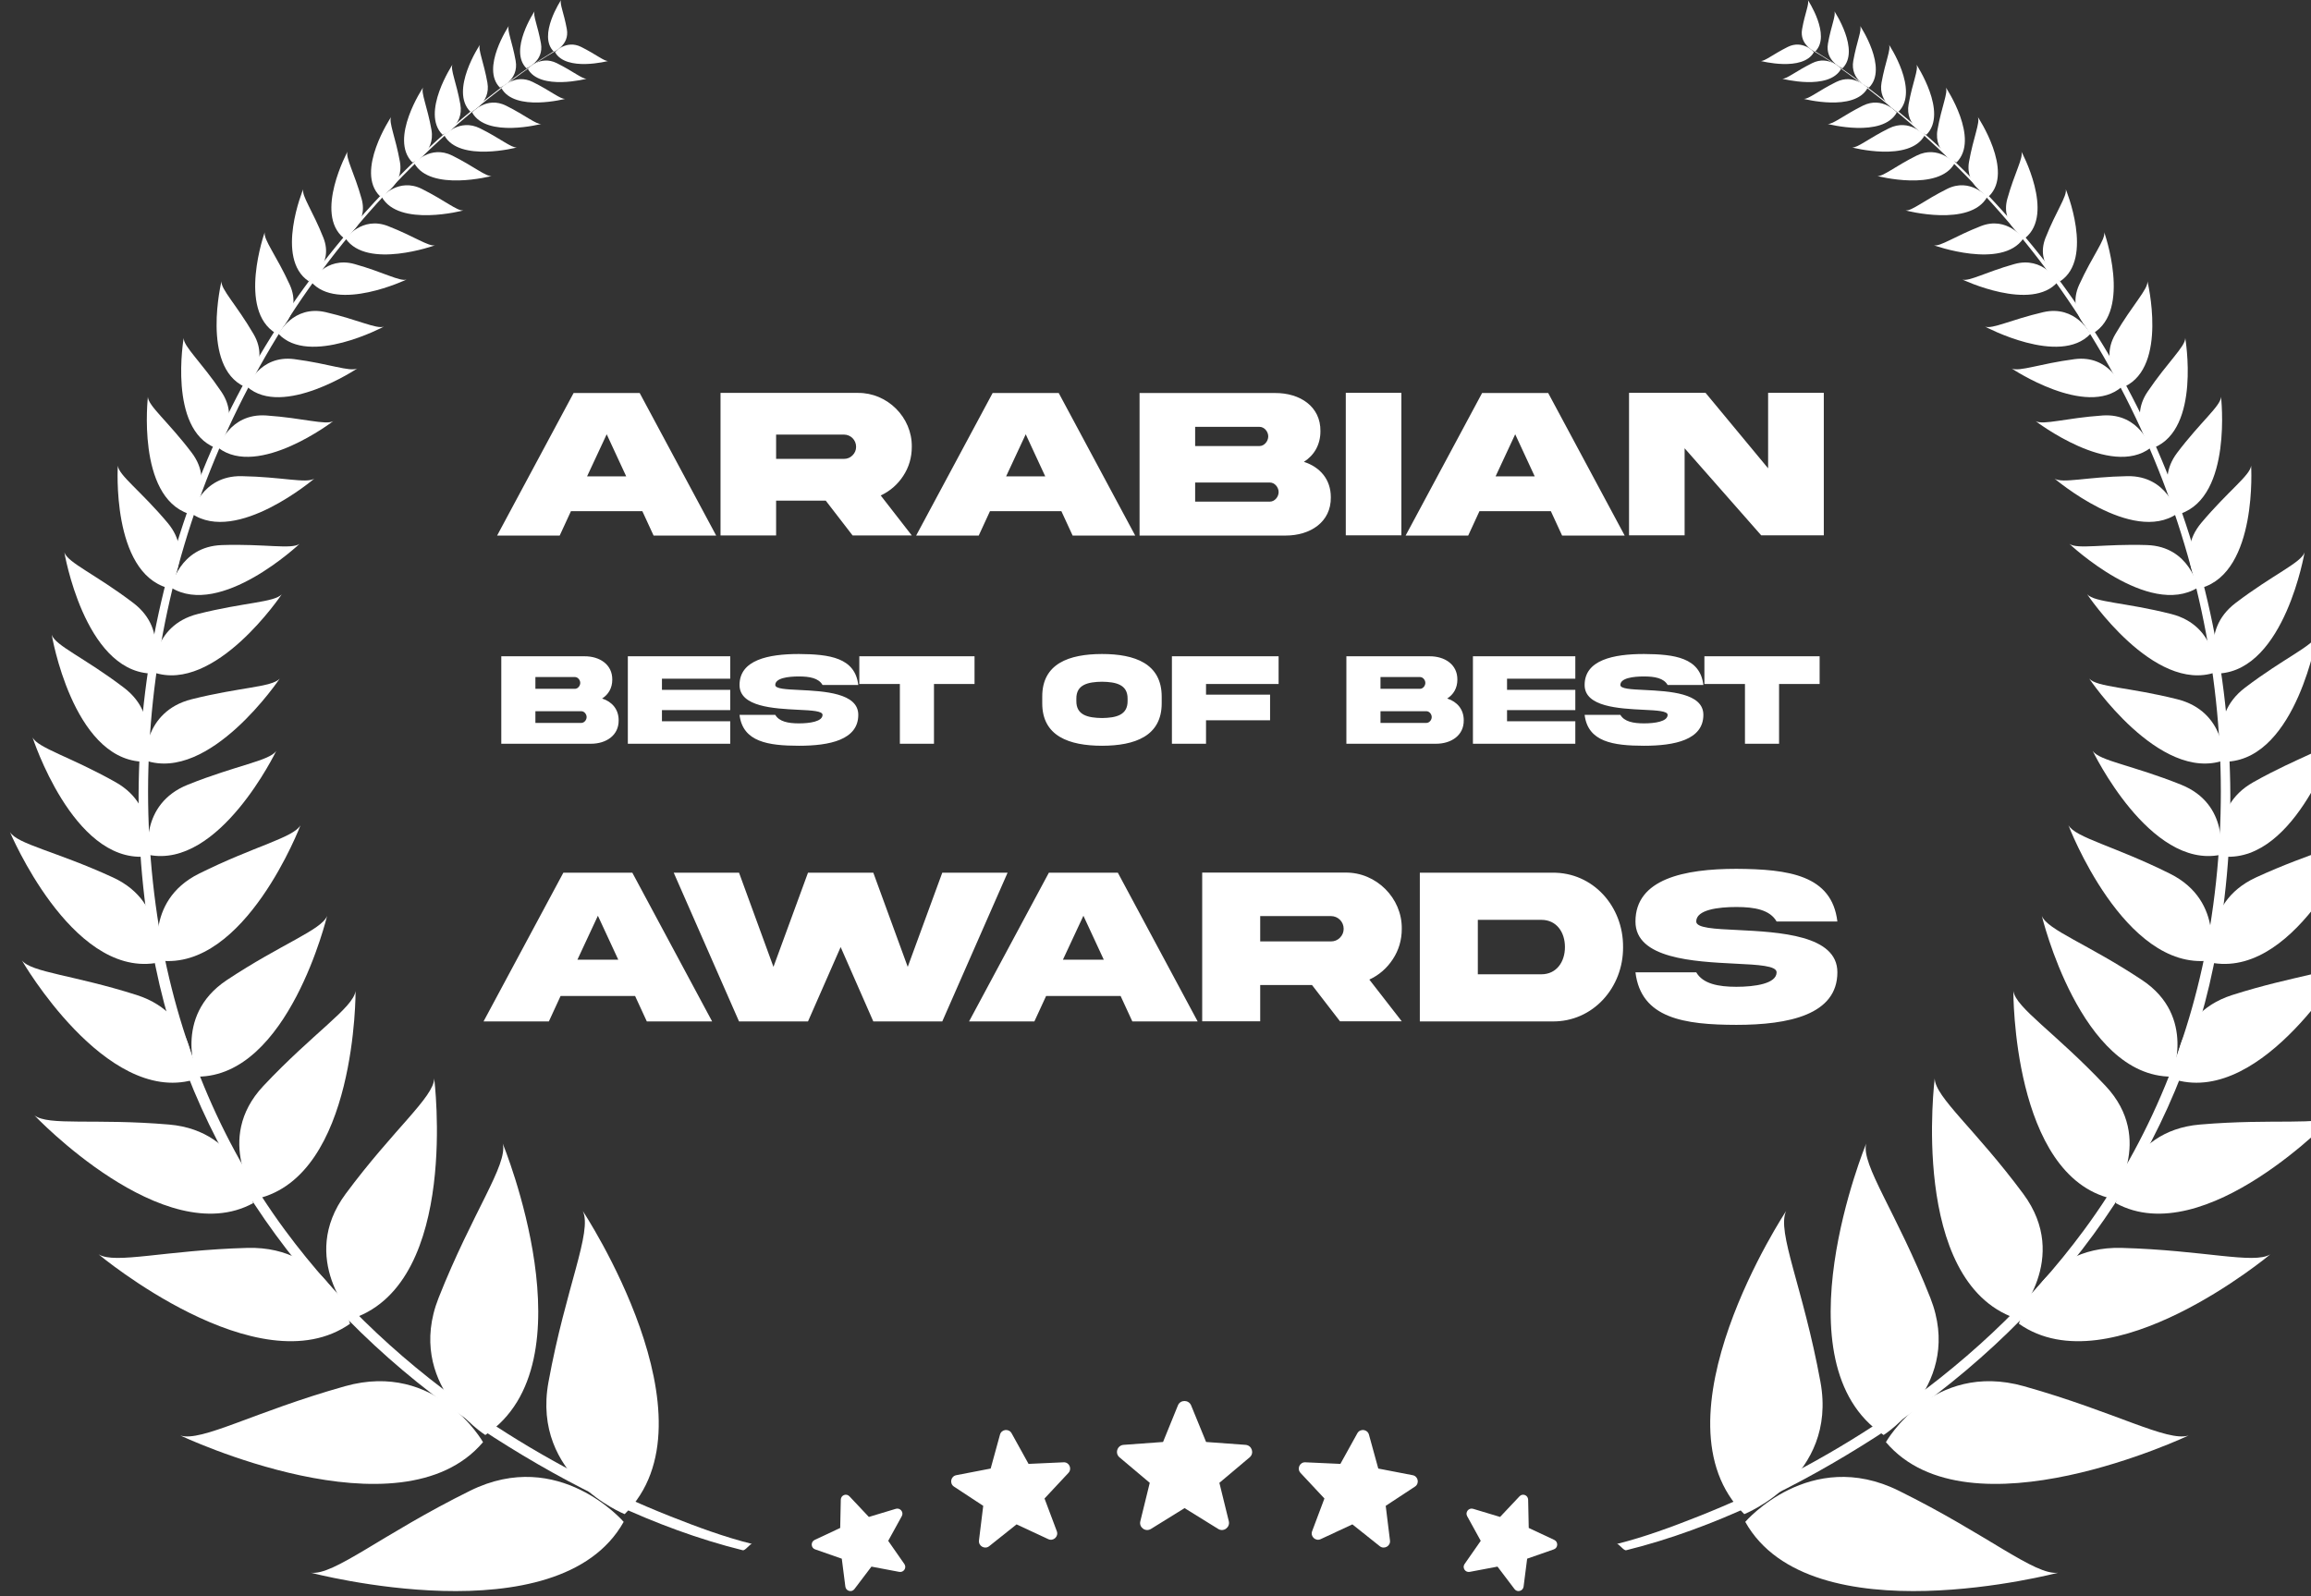 <svg width="233" height="161" viewBox="0 0 233 161" fill="none" xmlns="http://www.w3.org/2000/svg">
<rect x="0" y="0" width="233" height="161" fill="#333333" stroke="none"/>
<g clip-path="url(#clip0_10912_981)">
<path d="M56.78 4.62C53.93 6.24 51.26 8.22 48.7 10.24C42.44 15.17 36.85 20.9 32.04 27.17C16.75 47.12 10.7 73.11 15.68 97.47C19.74 117.31 32.52 133.92 49.84 144.99C57.4 149.83 66.03 154.15 74.88 156.34C75.15 156.41 75.62 155.65 75.84 155.71C73.03 155.01 70.29 153.99 67.61 152.93C61.04 150.33 54.75 147.03 48.92 143.12C41.15 137.91 34.23 131.51 28.74 124.07C22.06 115.02 17.84 104.51 16.04 93.56C12.05 69.19 18.95 43.9 34.62 24.47C38.93 19.13 43.85 14.24 49.26 9.93C51.33 8.28 53.78 6.42 55.95 5.18C56.16 5.07 56.84 4.58 56.78 4.62Z" fill="white"/>
<path d="M62.98 152.7C62.98 152.7 53.55 148.94 55.3 139.37C57.05 129.8 59.74 124.23 58.76 122.13C58.76 122.13 72.68 143.17 62.98 152.7Z" fill="white"/>
<path d="M62.88 153.48C62.88 153.48 56.37 145.9 47.4 150.34C38.43 154.77 33.7 158.9 31.33 158.61C31.34 158.6 56.3 165.22 62.88 153.48Z" fill="white"/>
<path d="M55.96 5.26C55.96 5.26 57.07 3.98 58.59 4.73C60.11 5.49 60.92 6.19 61.32 6.15C61.32 6.15 57.07 7.26 55.96 5.26Z" fill="white"/>
<path d="M55.83 5.2C55.83 5.2 57.44 4.57 57.15 2.94C56.86 1.31 56.4 0.36 56.57 0C56.57 0 54.19 3.58 55.83 5.2Z" fill="white"/>
<path d="M53.22 6.95C53.22 6.95 54.45 5.53 56.14 6.37C57.83 7.21 58.72 7.99 59.16 7.94C59.15 7.94 54.45 9.17 53.22 6.95Z" fill="white"/>
<path d="M53.08 6.89C53.08 6.89 54.86 6.19 54.54 4.38C54.22 2.58 53.71 1.53 53.9 1.13C53.89 1.14 51.26 5.09 53.08 6.89Z" fill="white"/>
<path d="M50.56 8.9C50.56 8.9 51.89 7.36 53.72 8.27C55.55 9.18 56.51 10.02 56.99 9.97C56.99 9.97 51.9 11.3 50.56 8.9Z" fill="white"/>
<path d="M50.41 8.84C50.41 8.84 52.34 8.08 51.99 6.13C51.64 4.18 51.1 3.04 51.3 2.61C51.3 2.61 48.44 6.89 50.41 8.84Z" fill="white"/>
<path d="M47.6 11.34C47.6 11.34 49.05 9.67 51.03 10.66C53.01 11.65 54.05 12.56 54.58 12.5C54.57 12.5 49.04 13.95 47.6 11.34Z" fill="white"/>
<path d="M47.43 11.27C47.43 11.27 49.52 10.45 49.14 8.33C48.76 6.21 48.17 4.97 48.39 4.51C48.39 4.5 45.29 9.15 47.43 11.27Z" fill="white"/>
<path d="M44.8 13.66C44.8 13.66 46.31 11.91 48.39 12.94C50.47 13.97 51.56 14.93 52.11 14.87C52.1 14.88 46.31 16.39 44.8 13.66Z" fill="white"/>
<path d="M44.62 13.59C44.62 13.59 46.81 12.73 46.41 10.51C46.01 8.29 45.39 7 45.62 6.51C45.63 6.51 42.39 11.38 44.62 13.59Z" fill="white"/>
<path d="M41.77 16.46C41.77 16.46 43.39 14.59 45.6 15.69C47.82 16.8 48.98 17.82 49.57 17.75C49.57 17.75 43.38 19.37 41.77 16.46Z" fill="white"/>
<path d="M41.58 16.38C41.58 16.38 43.92 15.46 43.5 13.09C43.08 10.72 42.41 9.34 42.66 8.82C42.65 8.82 39.19 14.01 41.58 16.38Z" fill="white"/>
<path d="M38.49 19.86C38.49 19.86 40.2 17.89 42.53 19.05C44.87 20.22 46.1 21.3 46.72 21.22C46.72 21.23 40.2 22.94 38.49 19.86Z" fill="white"/>
<path d="M38.3 19.78C38.3 19.78 40.76 18.81 40.32 16.31C39.87 13.81 39.18 12.35 39.43 11.8C39.43 11.8 35.77 17.28 38.3 19.78Z" fill="white"/>
<path d="M34.85 24.06C34.85 24.06 36.48 21.77 39.12 22.8C41.76 23.83 43.2 24.88 43.86 24.74C43.86 24.74 37.01 27.21 34.85 24.06Z" fill="white"/>
<path d="M34.64 23.99C34.64 23.99 37.19 22.71 36.46 20.06C35.72 17.41 34.82 15.91 35.04 15.29C35.03 15.29 31.66 21.55 34.64 23.99Z" fill="white"/>
<path d="M31.36 28.41C31.36 28.41 32.84 25.81 35.75 26.63C38.67 27.45 40.31 28.41 40.99 28.19C40.99 28.19 34 31.52 31.36 28.41Z" fill="white"/>
<path d="M31.12 28.36C31.12 28.36 33.69 26.73 32.61 23.99C31.53 21.26 30.4 19.75 30.57 19.08C30.56 19.08 27.69 26.07 31.12 28.36Z" fill="white"/>
<path d="M28.08 33.67C28.08 33.67 29.57 30.73 32.83 31.48C36.09 32.24 37.96 33.21 38.7 32.94C38.7 32.94 31.17 36.97 28.08 33.67Z" fill="white"/>
<path d="M27.82 33.62C27.82 33.62 30.56 31.69 29.22 28.73C27.87 25.77 26.55 24.17 26.69 23.42C26.69 23.42 23.9 31.28 27.82 33.62Z" fill="white"/>
<path d="M24.92 39.01C24.92 39.01 26.16 35.76 29.68 36.22C33.2 36.68 35.26 37.52 36.02 37.16C36.01 37.17 28.52 42.17 24.92 39.01Z" fill="white"/>
<path d="M24.63 38.99C24.63 38.99 27.31 36.68 25.57 33.7C23.83 30.72 22.26 29.17 22.33 28.37C22.33 28.37 20.25 36.92 24.63 38.99Z" fill="white"/>
<path d="M22.01 45.16C22.01 45.16 23.09 41.65 26.84 41.9C30.59 42.16 32.83 42.9 33.6 42.47C33.6 42.47 26.05 48.26 22.01 45.16Z" fill="white"/>
<path d="M21.71 45.16C21.71 45.16 24.37 42.54 22.32 39.51C20.27 36.48 18.5 34.94 18.52 34.09C18.52 34.09 16.93 43.26 21.71 45.16Z" fill="white"/>
<path d="M19.33 51.8C19.33 51.8 20.29 47.95 24.35 48.02C28.42 48.09 30.88 48.78 31.69 48.27C31.7 48.26 23.88 54.93 19.33 51.8Z" fill="white"/>
<path d="M19.01 51.81C19.01 51.81 21.73 48.84 19.34 45.67C16.95 42.51 14.95 40.95 14.91 40.02C14.92 40.02 13.74 50.02 19.01 51.81Z" fill="white"/>
<path d="M17.25 59.26C17.25 59.26 18.06 55.11 22.38 54.97C26.71 54.83 29.37 55.43 30.2 54.85C30.2 54.85 22.26 62.35 17.25 59.26Z" fill="white"/>
<path d="M16.9 59.29C16.9 59.29 19.63 55.99 16.91 52.74C14.19 49.5 11.97 47.94 11.88 46.96C11.88 46.96 11.2 57.66 16.9 59.29Z" fill="white"/>
<path d="M15.46 67.8C15.46 67.8 15.28 63.1 19.94 61.92C24.61 60.74 27.66 60.76 28.41 59.93C28.41 59.93 21.7 69.97 15.46 67.8Z" fill="white"/>
<path d="M15.09 67.92C15.09 67.92 17.22 63.68 13.43 60.8C9.64 57.92 6.84 56.76 6.49 55.71C6.49 55.71 8.48 67.5 15.09 67.92Z" fill="white"/>
<path d="M14.62 76.68C14.62 76.68 14.43 71.75 19.32 70.52C24.22 69.29 27.41 69.31 28.2 68.44C28.2 68.44 21.15 78.96 14.62 76.68Z" fill="white"/>
<path d="M14.23 76.81C14.23 76.81 16.46 72.37 12.49 69.35C8.52 66.33 5.58 65.12 5.22 64.02C5.21 64.01 7.3 76.37 14.23 76.81Z" fill="white"/>
<path d="M14.98 86.21C14.98 86.21 14.03 81.11 18.93 79.14C23.83 77.17 27.16 76.74 27.85 75.73C27.85 75.73 22.12 87.66 14.98 86.21Z" fill="white"/>
<path d="M14.59 86.39C14.59 86.39 16.24 81.46 11.65 78.88C7.07 76.3 3.82 75.45 3.28 74.36C3.28 74.35 7.32 86.91 14.59 86.39Z" fill="white"/>
<path d="M16.08 96.87C16.08 96.87 14.44 90.91 20.06 88.11C25.68 85.31 29.58 84.49 30.3 83.22C30.3 83.23 24.7 97.92 16.08 96.87Z" fill="white"/>
<path d="M15.64 97.13C15.64 97.13 17.09 91.12 11.39 88.49C5.69 85.86 1.76 85.15 1 83.91C1.01 83.9 7.07 98.42 15.64 97.13Z" fill="white"/>
<path d="M19.89 108.58C19.89 108.58 17.34 102.51 22.87 98.84C28.4 95.17 32.4 93.8 32.98 92.37C32.97 92.37 29.11 108.58 19.89 108.58Z" fill="white"/>
<path d="M19.46 108.91C19.46 108.91 20.16 102.39 13.79 100.35C7.42 98.32 3.18 98.08 2.21 96.86C2.2 96.86 10.6 111.38 19.46 108.91Z" fill="white"/>
<path d="M25.91 120.89C25.91 120.89 21.5 114.9 26.55 109.52C31.61 104.14 35.6 101.65 35.85 99.94C35.85 99.94 35.97 118.58 25.91 120.89Z" fill="white"/>
<path d="M25.52 121.34C25.52 121.34 24.54 114.05 17.04 113.41C9.55 112.77 4.85 113.57 3.47 112.48C3.47 112.49 16.52 126.25 25.52 121.34Z" fill="white"/>
<path d="M35.65 132.94C35.65 132.94 30.02 126.92 34.85 120.4C39.68 113.88 43.73 110.66 43.78 108.76C43.77 108.76 46.38 129.18 35.65 132.94Z" fill="white"/>
<path d="M35.29 133.5C35.29 133.5 33.25 125.63 24.94 125.85C16.64 126.08 11.6 127.52 9.94 126.5C9.94 126.5 26.07 139.98 35.29 133.5Z" fill="white"/>
<path d="M48.93 144.72C48.93 144.72 40.8 139.56 44.22 130.89C47.65 122.22 51.21 117.47 50.69 115.33C50.69 115.34 59.81 137.48 48.93 144.72Z" fill="white"/>
<path d="M48.7 145.44C48.7 145.44 44.02 137.2 34.78 139.8C25.55 142.4 20.34 145.44 18.18 144.77C18.18 144.76 40.34 155.3 48.7 145.44Z" fill="white"/>
<path d="M118.761 141.733C119.001 141.143 119.841 141.143 120.091 141.733L121.601 145.423L125.581 145.713C126.221 145.763 126.481 146.563 125.991 146.973L122.941 149.543L123.891 153.413C124.041 154.033 123.361 154.533 122.821 154.193L119.431 152.093L116.041 154.193C115.491 154.533 114.811 154.033 114.971 153.413L115.921 149.543L112.871 146.973C112.381 146.563 112.641 145.763 113.281 145.713L117.261 145.423L118.761 141.733Z" fill="white"/>
<path d="M100.821 144.683C100.971 144.133 101.711 144.043 101.991 144.543L103.701 147.633L107.231 147.473C107.801 147.443 108.111 148.123 107.721 148.543L105.311 151.123L106.551 154.423C106.751 154.953 106.201 155.463 105.691 155.223L102.491 153.733L99.731 155.933C99.291 156.283 98.641 155.923 98.701 155.363L99.131 151.863L96.181 149.923C95.711 149.613 95.851 148.883 96.411 148.773L99.881 148.103L100.821 144.683Z" fill="white"/>
<path d="M84.771 151.243L84.711 154.093L82.131 155.303C81.721 155.503 81.751 156.103 82.181 156.253L84.871 157.193L85.231 160.013C85.291 160.463 85.871 160.623 86.141 160.263L87.861 157.993L90.661 158.523C91.111 158.613 91.441 158.103 91.181 157.733L89.551 155.393L90.921 152.903C91.141 152.503 90.761 152.033 90.321 152.163L87.601 152.983L85.651 150.913C85.341 150.563 84.781 150.783 84.771 151.243Z" fill="white"/>
<path d="M138.021 144.683C137.871 144.133 137.131 144.043 136.851 144.543L135.141 147.633L131.611 147.473C131.041 147.443 130.731 148.123 131.121 148.543L133.531 151.123L132.291 154.423C132.091 154.953 132.641 155.463 133.151 155.223L136.351 153.733L139.111 155.933C139.551 156.283 140.211 155.923 140.141 155.363L139.711 151.863L142.661 149.923C143.131 149.613 142.991 148.883 142.431 148.773L138.961 148.103L138.021 144.683Z" fill="white"/>
<path d="M154.071 151.243L154.131 154.093L156.711 155.303C157.121 155.503 157.091 156.103 156.661 156.253L153.971 157.193L153.611 160.013C153.551 160.463 152.971 160.623 152.701 160.263L150.981 157.993L148.181 158.523C147.731 158.613 147.401 158.103 147.661 157.733L149.291 155.393L147.921 152.903C147.701 152.503 148.081 152.033 148.521 152.163L151.241 152.983L153.191 150.913C153.501 150.563 154.061 150.783 154.071 151.243Z" fill="white"/>
<path d="M182.061 4.62C184.911 6.24 187.581 8.22 190.141 10.24C196.401 15.17 201.991 20.9 206.801 27.17C222.091 47.12 228.141 73.11 223.161 97.47C219.101 117.31 206.321 133.92 189.001 144.99C181.441 149.83 172.811 154.15 163.961 156.34C163.691 156.41 163.221 155.65 163.001 155.71C165.811 155.01 168.551 153.99 171.231 152.93C177.801 150.33 184.091 147.03 189.921 143.12C197.691 137.91 204.611 131.51 210.101 124.07C216.781 115.02 221.001 104.51 222.801 93.56C226.791 69.19 219.891 43.9 204.221 24.47C199.911 19.13 194.991 14.24 189.581 9.93C187.511 8.28 185.061 6.42 182.891 5.18C182.681 5.07 182.011 4.58 182.061 4.62Z" fill="white"/>
<path d="M175.862 152.7C175.862 152.7 185.292 148.94 183.542 139.37C181.792 129.8 179.102 124.23 180.082 122.13C180.082 122.13 166.162 143.17 175.862 152.7Z" fill="white"/>
<path d="M175.961 153.48C175.961 153.48 182.471 145.9 191.441 150.34C200.411 154.77 205.141 158.9 207.511 158.61C207.501 158.6 182.541 165.22 175.961 153.48Z" fill="white"/>
<path d="M182.882 5.26C182.882 5.26 181.771 3.98 180.251 4.73C178.731 5.49 177.921 6.19 177.521 6.15C177.521 6.15 181.772 7.26 182.882 5.26Z" fill="white"/>
<path d="M183.011 5.2C183.011 5.2 181.401 4.57 181.691 2.94C181.981 1.31 182.441 0.36 182.271 0C182.271 0 184.651 3.58 183.011 5.2Z" fill="white"/>
<path d="M185.621 6.95C185.621 6.95 184.391 5.53 182.701 6.37C181.011 7.21 180.121 7.99 179.681 7.94C179.691 7.94 184.391 9.17 185.621 6.95Z" fill="white"/>
<path d="M185.761 6.89C185.761 6.89 183.981 6.19 184.301 4.38C184.621 2.58 185.131 1.53 184.941 1.13C184.951 1.14 187.581 5.09 185.761 6.89Z" fill="white"/>
<path d="M188.282 8.9C188.282 8.9 186.952 7.36 185.122 8.27C183.292 9.18 182.332 10.02 181.852 9.97C181.852 9.97 186.942 11.3 188.282 8.9Z" fill="white"/>
<path d="M188.432 8.84C188.432 8.84 186.502 8.08 186.852 6.13C187.202 4.18 187.742 3.04 187.542 2.61C187.542 2.61 190.402 6.89 188.432 8.84Z" fill="white"/>
<path d="M191.241 11.34C191.241 11.34 189.791 9.67 187.811 10.66C185.831 11.65 184.791 12.56 184.261 12.5C184.271 12.5 189.801 13.95 191.241 11.34Z" fill="white"/>
<path d="M191.411 11.27C191.411 11.27 189.321 10.45 189.701 8.33C190.081 6.21 190.671 4.97 190.451 4.51C190.451 4.5 193.551 9.15 191.411 11.27Z" fill="white"/>
<path d="M194.041 13.66C194.041 13.66 192.531 11.91 190.451 12.94C188.371 13.97 187.281 14.93 186.731 14.87C186.741 14.88 192.531 16.39 194.041 13.66Z" fill="white"/>
<path d="M194.221 13.59C194.221 13.59 192.031 12.73 192.431 10.51C192.831 8.29 193.451 7 193.221 6.51C193.211 6.51 196.451 11.38 194.221 13.59Z" fill="white"/>
<path d="M197.072 16.46C197.072 16.46 195.451 14.59 193.241 15.69C191.021 16.8 189.861 17.82 189.271 17.75C189.271 17.75 195.462 19.37 197.072 16.46Z" fill="white"/>
<path d="M197.261 16.38C197.261 16.38 194.921 15.46 195.341 13.09C195.761 10.72 196.431 9.34 196.181 8.82C196.191 8.82 199.651 14.01 197.261 16.38Z" fill="white"/>
<path d="M200.352 19.86C200.352 19.86 198.642 17.89 196.312 19.05C193.972 20.22 192.742 21.3 192.122 21.22C192.122 21.23 198.642 22.94 200.352 19.86Z" fill="white"/>
<path d="M200.541 19.78C200.541 19.78 198.081 18.81 198.521 16.31C198.971 13.81 199.661 12.35 199.411 11.8C199.411 11.8 203.071 17.28 200.541 19.78Z" fill="white"/>
<path d="M203.991 24.06C203.991 24.06 202.361 21.77 199.721 22.8C197.081 23.83 195.641 24.88 194.981 24.74C194.981 24.74 201.831 27.21 203.991 24.06Z" fill="white"/>
<path d="M204.201 23.99C204.201 23.99 201.651 22.71 202.381 20.06C203.121 17.41 204.021 15.91 203.801 15.29C203.811 15.29 207.181 21.55 204.201 23.99Z" fill="white"/>
<path d="M207.482 28.41C207.482 28.41 206.002 25.81 203.092 26.63C200.172 27.45 198.532 28.41 197.852 28.19C197.852 28.19 204.842 31.52 207.482 28.41Z" fill="white"/>
<path d="M207.722 28.36C207.722 28.36 205.152 26.73 206.232 23.99C207.312 21.26 208.442 19.75 208.272 19.08C208.282 19.08 211.152 26.07 207.722 28.36Z" fill="white"/>
<path d="M210.762 33.67C210.762 33.67 209.272 30.73 206.012 31.48C202.752 32.24 200.882 33.21 200.142 32.94C200.142 32.94 207.672 36.97 210.762 33.67Z" fill="white"/>
<path d="M211.021 33.62C211.021 33.62 208.282 31.69 209.622 28.73C210.972 25.77 212.292 24.17 212.152 23.42C212.152 23.42 214.941 31.28 211.021 33.62Z" fill="white"/>
<path d="M213.922 39.01C213.922 39.01 212.682 35.76 209.162 36.22C205.642 36.68 203.582 37.52 202.822 37.16C202.832 37.17 210.322 42.17 213.922 39.01Z" fill="white"/>
<path d="M214.211 38.99C214.211 38.99 211.531 36.68 213.271 33.7C215.011 30.72 216.581 29.17 216.511 28.37C216.511 28.37 218.591 36.92 214.211 38.99Z" fill="white"/>
<path d="M216.831 45.16C216.831 45.16 215.751 41.65 212.001 41.9C208.251 42.16 206.011 42.9 205.241 42.47C205.241 42.47 212.791 48.26 216.831 45.16Z" fill="white"/>
<path d="M217.131 45.16C217.131 45.16 214.471 42.54 216.521 39.51C218.571 36.48 220.341 34.94 220.321 34.09C220.321 34.09 221.911 43.26 217.131 45.16Z" fill="white"/>
<path d="M219.511 51.8C219.511 51.8 218.551 47.95 214.491 48.02C210.421 48.09 207.961 48.78 207.151 48.27C207.141 48.26 214.961 54.93 219.511 51.8Z" fill="white"/>
<path d="M219.832 51.81C219.832 51.81 217.111 48.84 219.501 45.67C221.891 42.51 223.891 40.95 223.931 40.02C223.921 40.02 225.102 50.02 219.832 51.81Z" fill="white"/>
<path d="M221.592 59.26C221.592 59.26 220.782 55.11 216.462 54.97C212.132 54.83 209.472 55.43 208.642 54.85C208.642 54.85 216.582 62.35 221.592 59.26Z" fill="white"/>
<path d="M221.942 59.29C221.942 59.29 219.212 55.99 221.932 52.74C224.652 49.5 226.872 47.94 226.962 46.96C226.962 46.96 227.642 57.66 221.942 59.29Z" fill="white"/>
<path d="M223.381 67.8C223.381 67.8 223.561 63.1 218.901 61.92C214.231 60.74 211.181 60.76 210.431 59.93C210.431 59.93 217.141 69.97 223.381 67.8Z" fill="white"/>
<path d="M223.751 67.92C223.751 67.92 221.621 63.68 225.411 60.8C229.201 57.92 232.001 56.76 232.351 55.71C232.351 55.71 230.361 67.5 223.751 67.92Z" fill="white"/>
<path d="M224.222 76.68C224.222 76.68 224.412 71.75 219.522 70.52C214.622 69.29 211.432 69.31 210.642 68.44C210.642 68.44 217.692 78.96 224.222 76.68Z" fill="white"/>
<path d="M224.612 76.81C224.612 76.81 222.381 72.37 226.351 69.35C230.321 66.33 233.261 65.12 233.621 64.02C233.631 64.01 231.542 76.37 224.612 76.81Z" fill="white"/>
<path d="M223.861 86.21C223.861 86.21 224.811 81.11 219.911 79.14C215.011 77.17 211.681 76.74 210.991 75.73C210.991 75.73 216.721 87.66 223.861 86.21Z" fill="white"/>
<path d="M224.252 86.39C224.252 86.39 222.602 81.46 227.192 78.88C231.772 76.3 235.022 75.45 235.562 74.36C235.562 74.35 231.522 86.91 224.252 86.39Z" fill="white"/>
<path d="M222.762 96.87C222.762 96.87 224.401 90.91 218.781 88.11C213.161 85.31 209.262 84.49 208.542 83.22C208.542 83.23 214.142 97.92 222.762 96.87Z" fill="white"/>
<path d="M223.202 97.13C223.202 97.13 221.752 91.12 227.452 88.49C233.152 85.86 237.081 85.15 237.841 83.91C237.831 83.9 231.772 98.42 223.202 97.13Z" fill="white"/>
<path d="M218.952 108.58C218.952 108.58 221.502 102.51 215.972 98.84C210.442 95.17 206.442 93.8 205.862 92.37C205.872 92.37 209.732 108.58 218.952 108.58Z" fill="white"/>
<path d="M219.382 108.91C219.382 108.91 218.682 102.39 225.052 100.35C231.422 98.32 235.662 98.08 236.632 96.86C236.642 96.86 228.242 111.38 219.382 108.91Z" fill="white"/>
<path d="M212.932 120.89C212.932 120.89 217.342 114.9 212.292 109.52C207.232 104.14 203.242 101.65 202.992 99.94C202.992 99.94 202.872 118.58 212.932 120.89Z" fill="white"/>
<path d="M213.322 121.34C213.322 121.34 214.302 114.05 221.802 113.41C229.292 112.77 233.992 113.57 235.372 112.48C235.372 112.49 222.322 126.25 213.322 121.34Z" fill="white"/>
<path d="M203.191 132.94C203.191 132.94 208.821 126.92 203.991 120.4C199.161 113.88 195.111 110.66 195.061 108.76C195.071 108.76 192.461 129.18 203.191 132.94Z" fill="white"/>
<path d="M203.552 133.5C203.552 133.5 205.592 125.63 213.902 125.85C222.202 126.08 227.242 127.52 228.902 126.5C228.902 126.5 212.772 139.98 203.552 133.5Z" fill="white"/>
<path d="M189.911 144.72C189.911 144.72 198.041 139.56 194.621 130.89C191.191 122.22 187.631 117.47 188.151 115.33C188.151 115.34 179.031 137.48 189.911 144.72Z" fill="white"/>
<path d="M190.141 145.44C190.141 145.44 194.821 137.2 204.061 139.8C213.291 142.4 218.501 145.44 220.661 144.77C220.661 144.76 198.501 155.3 190.141 145.44Z" fill="white"/>
<path d="M61.169 43.796L59.19 48.042H63.136L61.169 43.796ZM50.12 54.011L57.831 39.636H64.495L72.207 54.011H65.896L64.762 51.551H57.564L56.43 54.011H50.12ZM72.645 39.625H86.496C89.459 39.593 91.972 42.085 91.929 45.058C91.929 46.139 91.641 47.123 91.063 48C90.496 48.866 89.737 49.529 88.796 49.968L91.929 54H85.961L83.255 50.492H78.249V54H72.645V39.625ZM85.084 43.828H78.249V46.278H85.084C85.426 46.278 85.715 46.16 85.95 45.925C86.196 45.679 86.314 45.39 86.314 45.058C86.314 44.374 85.769 43.828 85.084 43.828ZM103.416 43.796L101.438 48.042H105.384L103.416 43.796ZM92.368 54.011L100.079 39.636H106.743L114.454 54.011H108.144L107.01 51.551H99.812L98.678 54.011H92.368ZM120.497 50.588H128.038C128.519 50.588 128.915 50.107 128.915 49.626C128.915 49.144 128.519 48.663 128.038 48.663H120.497V50.588ZM126.99 43.048H120.497V44.983H126.99C127.471 44.983 127.867 44.492 127.867 44.01C127.867 43.529 127.471 43.048 126.99 43.048ZM131.461 46.577C133.086 47.101 134.177 48.342 134.177 50.15C134.209 52.663 132.092 54.011 129.621 54.011H114.893V39.636H128.562C131.054 39.625 133.161 40.983 133.129 43.486C133.129 44.866 132.487 45.925 131.461 46.577ZM135.685 39.614H141.29V53.989H135.685V39.614ZM152.766 43.796L150.788 48.042H154.734L152.766 43.796ZM141.718 54.011L149.429 39.636H156.093L163.804 54.011H157.494L156.36 51.551H149.162L148.028 54.011H141.718ZM178.265 47.23V39.614H183.88V53.989H177.57L169.847 45.208V53.989H164.243V39.614H171.954L178.265 47.23Z" fill="white"/>
<path d="M53.98 72.906H58.607C58.902 72.906 59.145 72.611 59.145 72.316C59.145 72.02 58.902 71.725 58.607 71.725H53.98V72.906ZM57.964 68.279H53.98V69.467H57.964C58.259 69.467 58.502 69.165 58.502 68.87C58.502 68.575 58.259 68.279 57.964 68.279ZM60.707 70.445C61.705 70.767 62.374 71.528 62.374 72.637C62.394 74.18 61.094 75.007 59.578 75.007H50.541V66.186H58.928C60.458 66.179 61.751 67.013 61.731 68.548C61.731 69.395 61.337 70.045 60.707 70.445ZM63.3 75.007V66.186H73.624V68.443H66.739V69.572H73.624V71.613H66.739V72.742H73.624V75.007H63.3ZM78.165 69.08C78.165 69.467 79.235 69.52 80.62 69.585C83.081 69.71 86.54 69.881 86.534 72.093C86.534 74.613 83.646 75.21 80.548 75.21C77.457 75.204 74.89 74.829 74.562 72.093H78.165C78.559 72.775 79.471 72.952 80.548 72.952C81.618 72.952 82.93 72.775 82.93 72.093C82.93 71.705 81.86 71.646 80.476 71.581C78.014 71.456 74.556 71.285 74.562 69.08C74.562 66.56 77.45 65.956 80.548 65.956C83.639 65.976 86.205 66.323 86.534 69.08H82.93C82.537 68.384 81.624 68.22 80.548 68.22C79.478 68.22 78.165 68.378 78.165 69.08ZM94.166 75.007H90.727V68.981H86.638V66.186H98.255V68.981H94.166V75.007ZM111.106 65.956C114.427 65.956 117.125 66.927 117.125 70.261V70.904C117.138 74.239 114.421 75.204 111.106 75.21C107.785 75.204 105.068 74.239 105.081 70.904V70.261C105.068 66.921 107.785 65.962 111.106 65.956ZM113.686 70.688V70.471C113.705 69.034 112.511 68.772 111.106 68.752C109.695 68.772 108.501 69.034 108.52 70.471V70.688C108.501 72.132 109.695 72.394 111.106 72.414C112.511 72.394 113.705 72.132 113.686 70.688ZM118.155 75.007V66.186H128.912V68.981H121.594V70.058H128.052V72.637H121.594V75.007H118.155ZM139.184 72.906H143.811C144.106 72.906 144.349 72.611 144.349 72.316C144.349 72.02 144.106 71.725 143.811 71.725H139.184V72.906ZM143.168 68.279H139.184V69.467H143.168C143.463 69.467 143.706 69.165 143.706 68.87C143.706 68.575 143.463 68.279 143.168 68.279ZM145.911 70.445C146.909 70.767 147.578 71.528 147.578 72.637C147.598 74.18 146.298 75.007 144.782 75.007H135.745V66.186H144.132C145.662 66.179 146.955 67.013 146.935 68.548C146.935 69.395 146.541 70.045 145.911 70.445ZM148.504 75.007V66.186H158.827V68.443H151.943V69.572H158.827V71.613H151.943V72.742H158.827V75.007H148.504ZM163.369 69.08C163.369 69.467 164.439 69.52 165.824 69.585C168.285 69.71 171.744 69.881 171.737 72.093C171.737 74.613 168.85 75.21 165.752 75.21C162.66 75.204 160.094 74.829 159.766 72.093H163.369C163.763 72.775 164.675 72.952 165.752 72.952C166.822 72.952 168.134 72.775 168.134 72.093C168.134 71.705 167.064 71.646 165.68 71.581C163.218 71.456 159.759 71.285 159.766 69.08C159.766 66.56 162.654 65.956 165.752 65.956C168.843 65.976 171.409 66.323 171.737 69.08H168.134C167.74 68.384 166.828 68.22 165.752 68.22C164.682 68.22 163.369 68.378 163.369 69.08ZM179.37 75.007H175.931V68.981H171.842V66.186H183.459V68.981H179.37V75.007Z" fill="white"/>
<path d="M60.281 92.353L58.217 96.784H62.335L60.281 92.353ZM48.752 103.011L56.799 88.011H63.752L71.799 103.011H65.214L64.031 100.444H56.52L55.337 103.011H48.752ZM91.52 97.509L95.002 88.011H101.587L95.002 103.011H88.049L84.757 95.511L81.464 103.011H74.511L67.926 88.011H74.511L77.982 97.509L81.464 88.011H88.049L91.52 97.509ZM109.232 92.353L107.167 96.784H111.286L109.232 92.353ZM97.703 103.011L105.75 88.011H112.703L120.75 103.011H114.165L112.982 100.444H105.471L104.288 103.011H97.703ZM121.208 88H135.661C138.752 87.966 141.375 90.567 141.33 93.67C141.33 94.797 141.029 95.824 140.426 96.739C139.835 97.643 139.042 98.335 138.06 98.792L141.33 103H135.103L132.279 99.339H127.056V103H121.208V88ZM134.187 92.386H127.056V94.942H134.187C134.545 94.942 134.846 94.819 135.092 94.574C135.348 94.317 135.471 94.016 135.471 93.67C135.471 92.955 134.902 92.386 134.187 92.386ZM157.781 95.511C157.781 93.993 156.922 92.766 155.404 92.766H148.998V98.257H155.404C156.922 98.257 157.781 97.018 157.781 95.511ZM143.15 88.011H156.498C160.616 87.955 163.674 91.415 163.641 95.511C163.674 99.585 160.616 103.067 156.498 103.011H143.15V88.011ZM171.018 92.933C171.018 93.591 172.837 93.681 175.192 93.792C179.377 94.004 185.259 94.295 185.248 98.056C185.248 102.342 180.337 103.357 175.069 103.357C169.812 103.346 165.449 102.71 164.891 98.056H171.018C171.687 99.216 173.239 99.518 175.069 99.518C176.888 99.518 179.121 99.216 179.121 98.056C179.121 97.397 177.301 97.297 174.946 97.185C170.761 96.973 164.879 96.683 164.891 92.933C164.891 88.647 169.801 87.621 175.069 87.621C180.326 87.654 184.69 88.246 185.248 92.933H179.121C178.451 91.75 176.9 91.471 175.069 91.471C173.25 91.471 171.018 91.739 171.018 92.933Z" fill="white"/>
</g>
<defs>
<clipPath id="clip0_10912_981">
<rect width="233" height="161" fill="white"/>
</clipPath>
</defs>
</svg>

